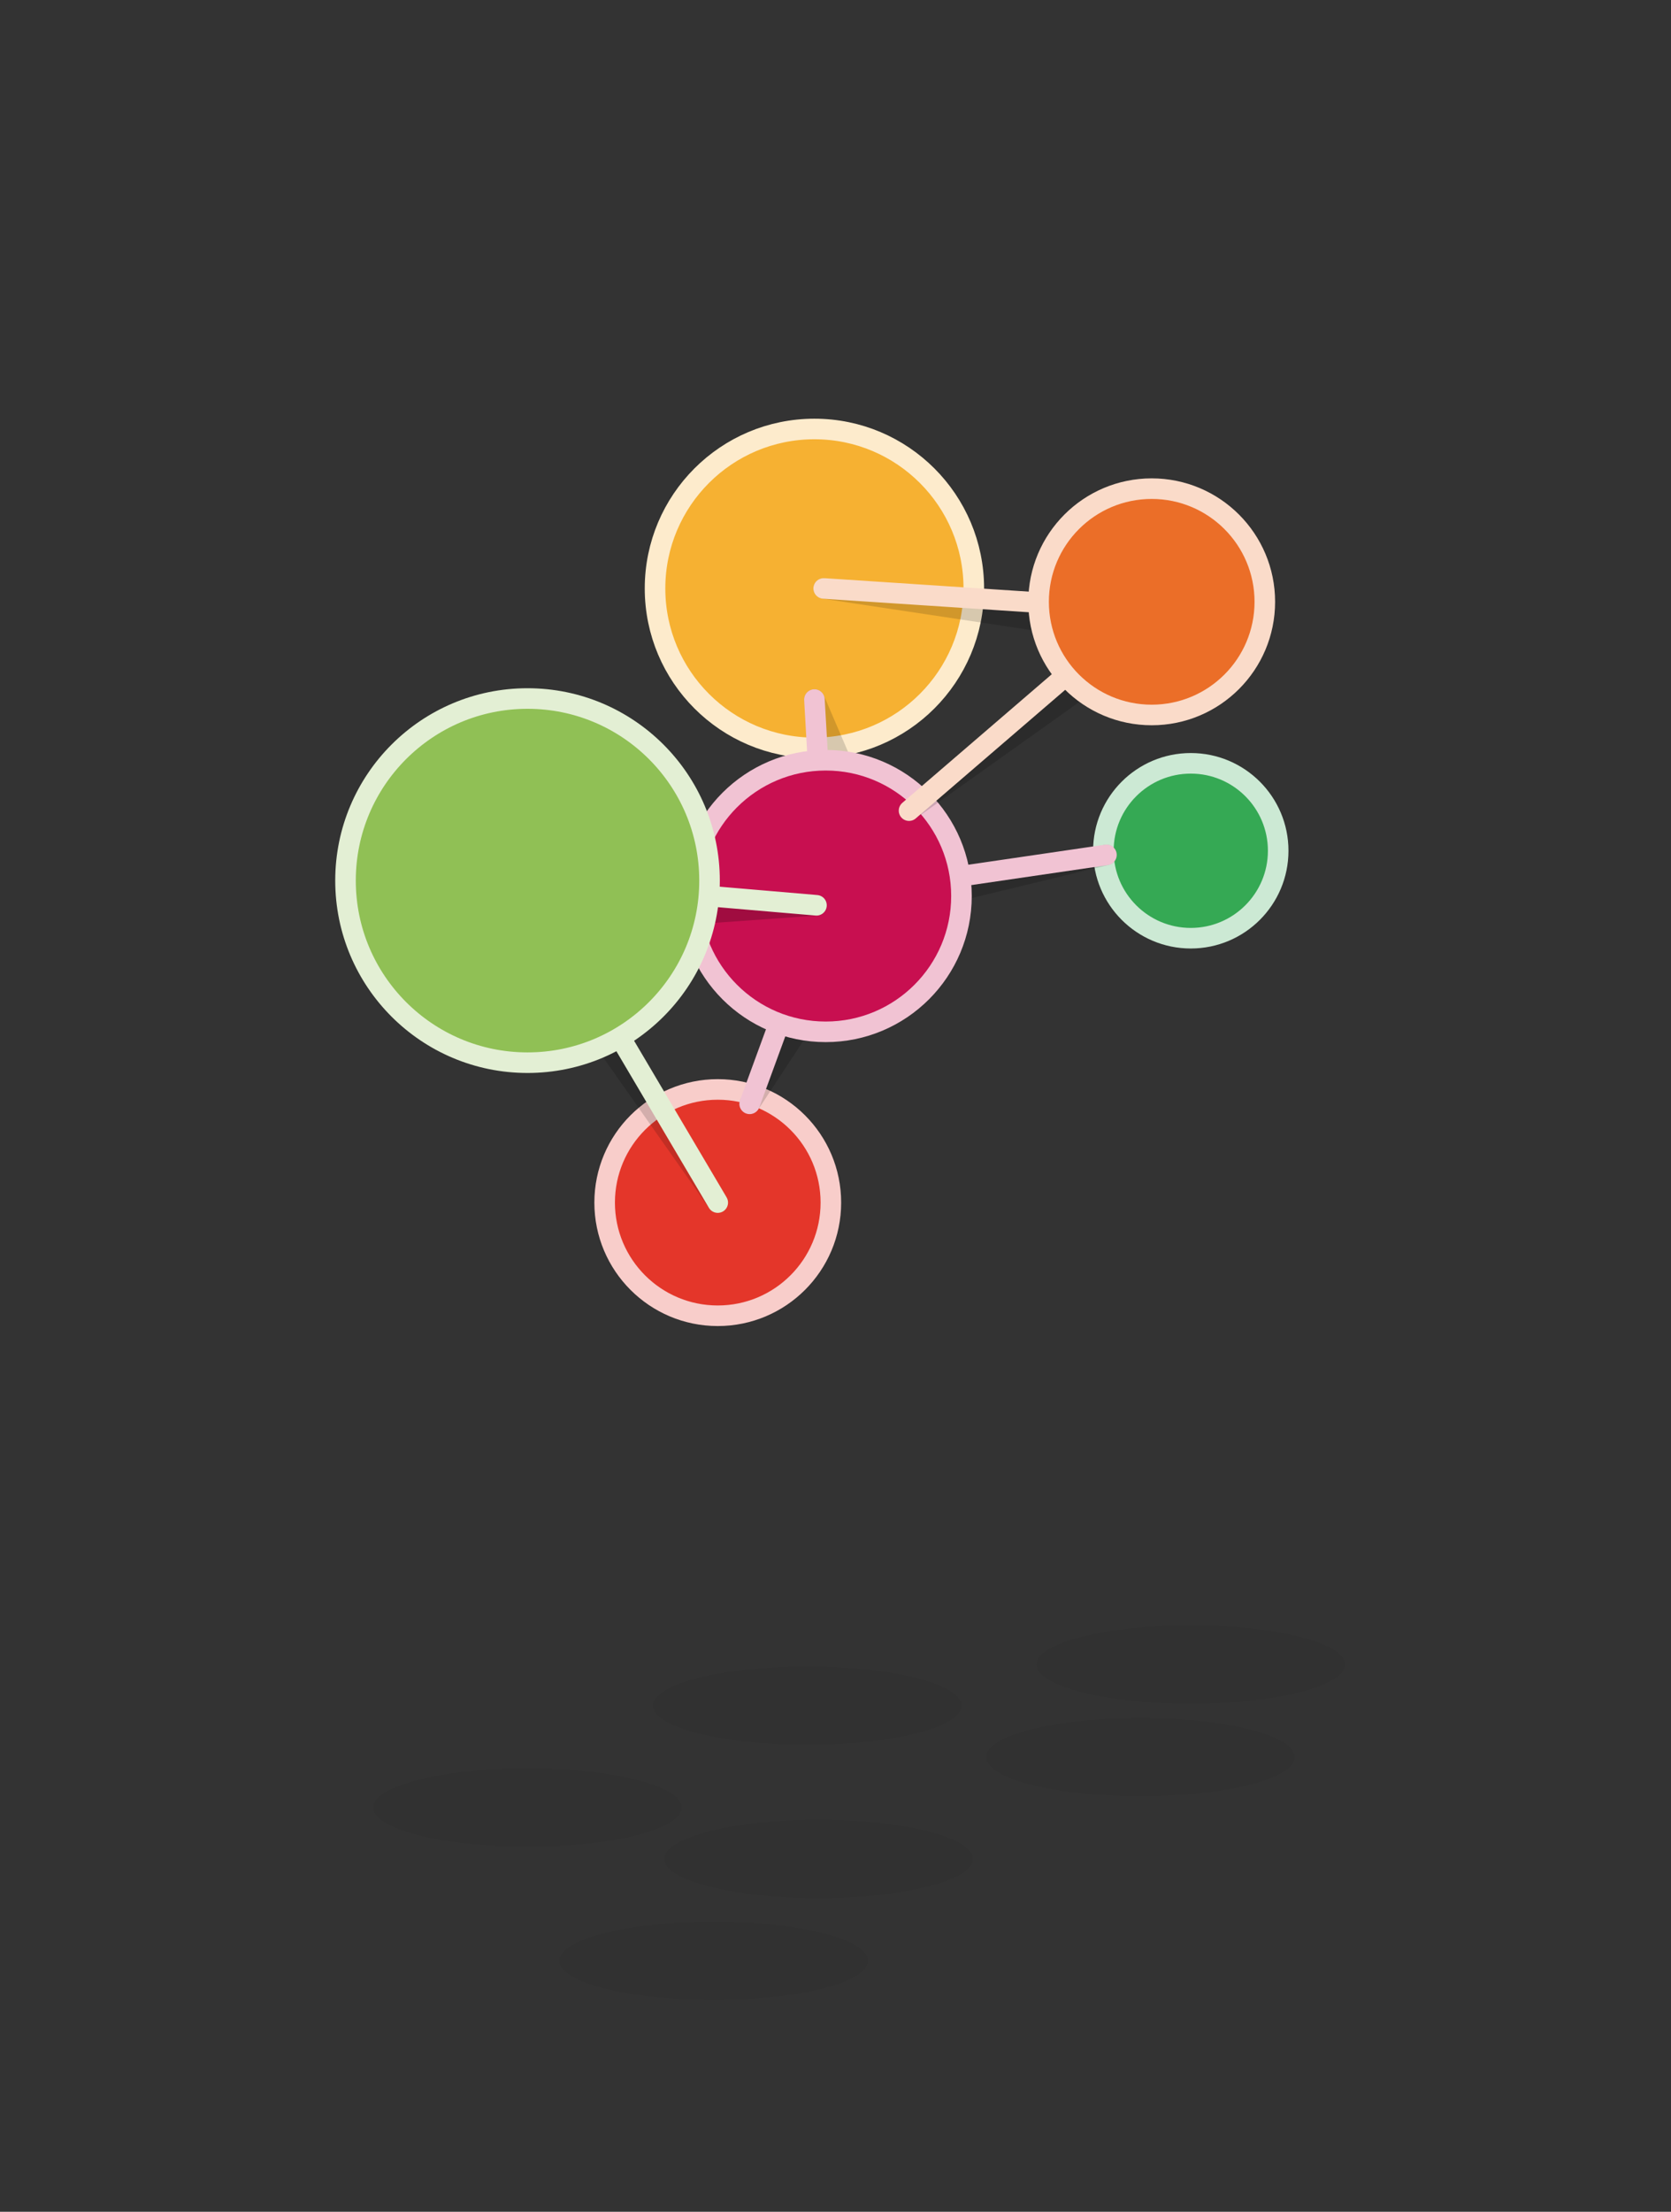 <?xml version="1.0" encoding="utf-8"?>
<!-- Generator: Adobe Illustrator 27.7.0, SVG Export Plug-In . SVG Version: 6.00 Build 0)  -->
<svg version="1.1" id="Layer_1" xmlns="http://www.w3.org/2000/svg" xmlns:xlink="http://www.w3.org/1999/xlink" x="0px" y="0px"
	 viewBox="0 0 162.5 215" style="enable-background:new 0 0 162.5 215;" xml:space="preserve">
<rect x="0" y="0" width="162.5" height="215" fill="#333333" stroke="none"/>
<style type="text/css">
	.st0{fill:#F6B132;stroke:#FDEBCC;stroke-width:2;stroke-linecap:round;stroke-linejoin:round;}
	
		.st1{opacity:0.15;fill:none;stroke:#000000;stroke-width:2;stroke-linecap:round;stroke-linejoin:round;enable-background:new    ;}
	.st2{fill:none;stroke:#F1C3D3;stroke-width:2;stroke-linecap:round;stroke-linejoin:round;}
	.st3{fill:#35A954;stroke:#CCE9D4;stroke-width:2;stroke-linecap:round;stroke-linejoin:round;}
	.st4{fill:#E4362A;stroke:#F8CDCA;stroke-width:2;stroke-linecap:round;stroke-linejoin:round;}
	.st5{fill:#C80F50;stroke:#F1C3D3;stroke-width:2;stroke-miterlimit:10;}
	.st6{opacity:0.2;fill:none;stroke:#000000;stroke-width:2;stroke-linecap:round;stroke-linejoin:round;enable-background:new    ;}
	.st7{fill:none;stroke:#E3EFD4;stroke-width:2;stroke-linecap:round;stroke-linejoin:round;}
	.st8{fill:none;stroke:#FADBC9;stroke-width:2;stroke-linecap:round;stroke-linejoin:round;}
	.st9{fill:#EB6E28;stroke:#FADBC9;stroke-width:2;stroke-linecap:round;stroke-linejoin:round;}
	.st10{fill:#90C055;stroke:#E3EFD4;stroke-width:2;stroke-linecap:round;stroke-linejoin:round;}
	.st11{opacity:5.000000e-02;}
</style>
<g>
	<g id="Layer_5">
		<circle class="st0" cx="79.2" cy="57.2" r="15.5"/>
		<line class="st1" x1="87.4" y1="87.1" x2="79.2" y2="68"/>
		<line class="st2" x1="80.3" y1="87.1" x2="79.2" y2="68"/>
		<circle class="st3" cx="115.8" cy="82.7" r="8.5"/>
		<line class="st1" x1="80.3" y1="89.7" x2="107.6" y2="83.1"/>
		<line class="st2" x1="80.3" y1="87.1" x2="107.6" y2="83.1"/>
		<circle class="st4" cx="69.8" cy="116.9" r="11"/>
		<line class="st1" x1="85.6" y1="88" x2="72.9" y2="107.3"/>
		<line class="st2" x1="80.3" y1="87.1" x2="72.9" y2="107.3"/>
		<circle class="st5" cx="80.3" cy="87.1" r="13.2"/>
		<line class="st6" x1="51.3" y1="90" x2="79.4" y2="88"/>
		<line class="st7" x1="51.3" y1="85.6" x2="79.4" y2="88"/>
		<line class="st1" x1="112" y1="62" x2="88.4" y2="78.8"/>
		<line class="st8" x1="112" y1="58.5" x2="88.4" y2="78.8"/>
		<line class="st1" x1="112" y1="62" x2="80.1" y2="57.2"/>
		<line class="st8" x1="112" y1="59.3" x2="80.1" y2="57.2"/>
		<circle class="st9" cx="112" cy="58.5" r="11"/>
		<line class="st1" x1="47.8" y1="85.6" x2="69.8" y2="116.9"/>
		<line class="st7" x1="51.3" y1="85.6" x2="69.8" y2="116.9"/>
		<circle class="st10" cx="51.3" cy="85.6" r="17.7"/>
		<ellipse class="st11" cx="79.6" cy="180.7" rx="15" ry="3.8"/>
		<ellipse class="st11" cx="110.9" cy="170.8" rx="15" ry="3.8"/>
		<ellipse class="st11" cx="78.5" cy="165.8" rx="15" ry="3.8"/>
		<ellipse class="st11" cx="69.4" cy="190.6" rx="15" ry="3.8"/>
		<ellipse class="st11" cx="115.8" cy="161.8" rx="15" ry="3.8"/>
		<ellipse class="st11" cx="51.3" cy="175.7" rx="15" ry="3.8"/>
	</g>
</g>
</svg>
